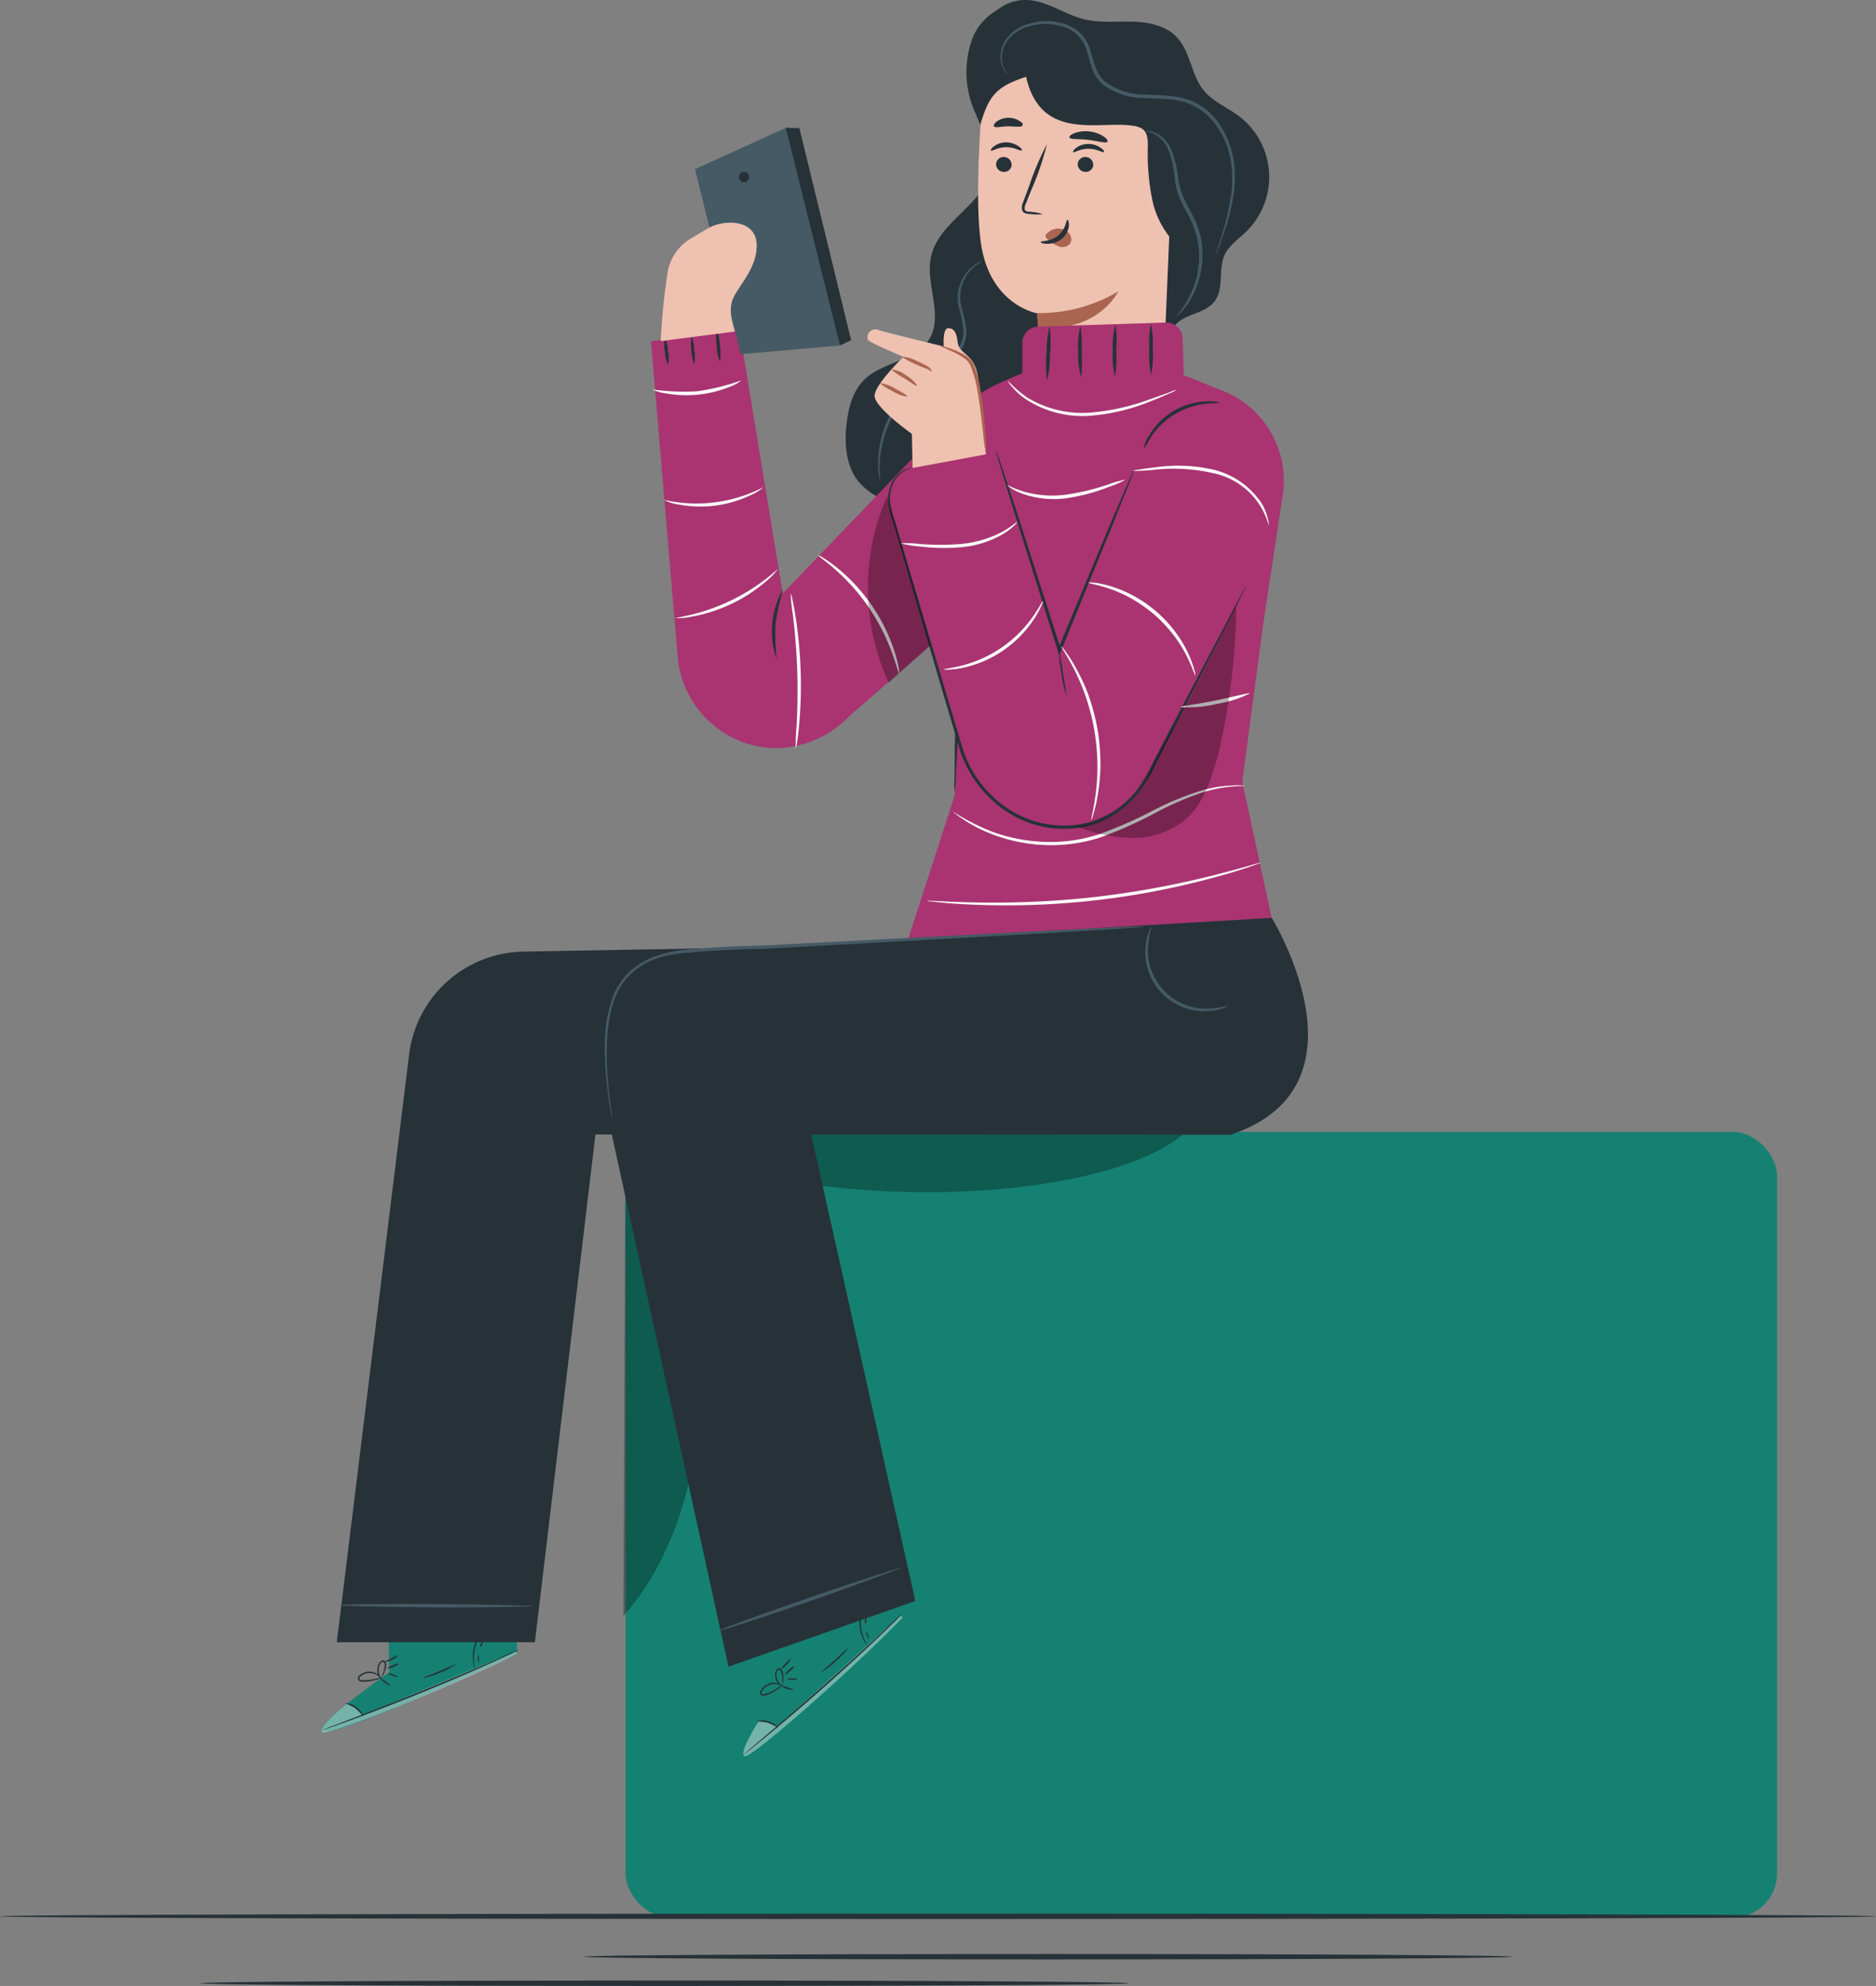 <svg id="グループ_6886" data-name="グループ 6886" xmlns="http://www.w3.org/2000/svg" width="315.961" height="334.533" viewBox="0 0 315.961 334.533">
  <rect x="0" y="0" width="315.961" height="334.533" fill="#808080" stroke="none"/>
  <g id="グループ_6885" data-name="グループ 6885" transform="translate(0 190.676)">
    <rect id="長方形_1952" data-name="長方形 1952" width="193.944" height="132.336" rx="7.445" transform="translate(105.352)" fill="#158172"/>
    <g id="グループ_6884" data-name="グループ 6884" transform="translate(0 131.671)">
      <g id="freepik--Floor--inject-9">
        <path id="パス_11137" data-name="パス 11137" d="M422.194,626.234c-87.268,0-157.989.194-157.989.457s70.753.457,157.989.457,157.973-.194,157.973-.457C580.166,626.445,509.461,626.234,422.194,626.234Z" transform="translate(-264.205 -626.234)" fill="#263238"/>
      </g>
      <g id="freepik--Floor--inject-9-2" data-name="freepik--Floor--inject-9" transform="translate(98.314 6.803)">
        <path id="パス_11138" data-name="パス 11138" d="M465.328,634.741c-43.189,0-78.19.193-78.19.457s35.017.457,78.19.457,78.182-.193,78.182-.457C543.51,634.951,508.517,634.741,465.328,634.741Z" transform="translate(-387.138 -634.741)" fill="#263238"/>
      </g>
      <g id="freepik--Floor--inject-9-3" data-name="freepik--Floor--inject-9" transform="translate(33.776 11.272)">
        <path id="パス_11139" data-name="パス 11139" d="M384.628,640.328c-43.189,0-78.189.193-78.189.457s35.016.457,78.189.457,78.182-.194,78.182-.457C462.81,640.538,427.817,640.328,384.628,640.328Z" transform="translate(-306.439 -640.328)" fill="#263238"/>
      </g>
    </g>
  </g>
  <g id="グループ_6883" data-name="グループ 6883" transform="translate(54.17)">
    <g id="グループ_6876" data-name="グループ 6876" transform="translate(50.819 190.632)" opacity="0.3">
      <path id="パス_11035" data-name="パス 11035" d="M395.483,543.152c5.921-6.759,9.538-15.3,11.368-24.1,2.2-10.353,1.94-21.093,1.212-31.612a19.958,19.958,0,0,1,.971-8.06c3.727-10.508,13.739-9.362,22.162-8.457,23.79,2.53,49.673-.956,59.094-9.383h-88.71a5.755,5.755,0,0,0-5.756,5.744Z" transform="translate(-395.483 -461.536)"/>
    </g>
    <g id="freepik--Character--inject-167">
      <path id="パス_11036" data-name="パス 11036" d="M466.591,259.779c-2.206,5.238-8.756,8.016-9.924,13.562-.97,4.587,2.15,9.8-.286,13.816-2.206,3.7-7.719,3.771-10.883,6.781-1.985,1.919-2.735,4.763-3.044,7.5-.364,3.308-.143,6.815,1.808,9.471a10.81,10.81,0,0,0,7.928,4.025,22.7,22.7,0,0,0,8.987-1.467c8.049-2.713,15.536-7.542,20.575-14.389s7.41-15.834,5.513-24.115-8.468-15.547-16.749-17.477" transform="translate(-354.042 -230.041)" fill="#263238"/>
      <path id="パス_11037" data-name="パス 11037" d="M449.454,315.184a1.778,1.778,0,0,1-.11-.441,7.96,7.96,0,0,1-.166-1.29,16.021,16.021,0,0,1,.33-4.763,18.588,18.588,0,0,1,2.757-6.539,17.609,17.609,0,0,1,2.768-3.186,23.329,23.329,0,0,1,3.649-2.646,14.275,14.275,0,0,0,3.4-2.746,5.4,5.4,0,0,0,1.412-3.661,17.621,17.621,0,0,0-.695-3.628,7.406,7.406,0,0,1-.132-3.308,6.877,6.877,0,0,1,2.536-4.035,6.018,6.018,0,0,1,1.1-.673,1.828,1.828,0,0,1,.441-.143,15.589,15.589,0,0,0-1.423.992,6.874,6.874,0,0,0-2.271,3.937,7.162,7.162,0,0,0,.2,3.164,17.907,17.907,0,0,1,.761,3.738,5.933,5.933,0,0,1-1.511,3.981,14.65,14.65,0,0,1-3.517,2.866,19.143,19.143,0,0,0-6.285,5.645,18.567,18.567,0,0,0-2.8,6.329,17.859,17.859,0,0,0-.507,4.664C449.42,314.566,449.508,315.173,449.454,315.184Z" transform="translate(-355.407 -234.174)" fill="#455a64"/>
      <path id="パス_11038" data-name="パス 11038" d="M474.015,236.687a7.431,7.431,0,0,1,4.289-13.518c3.473,0,6.461,2.393,9.824,3.23,2.646.662,5.414.353,8.137.419s5.634.629,7.509,2.6c2.338,2.459,2.415,6.4,4.576,9.019,1.532,1.875,3.914,2.8,5.855,4.256a12.867,12.867,0,0,1,1.279,19.483c-1.29,1.268-2.9,2.326-3.66,3.969-1.1,2.5,0,5.822-1.808,7.95s-5.513,1.941-6.792,4.333c-.529.96-.661,2.3-1.676,2.735a2.823,2.823,0,0,1-2.414-.563l-10.111-5.987" transform="translate(-359.757 -223.169)" fill="#263238"/>
      <path id="パス_11039" data-name="パス 11039" d="M472.956,299.231,462.57,300.62a25.232,25.232,0,0,0-10.332,6.494l-28.745,29.948L416.2,292.67l-14.9,1.907,4.476,52.926a16.838,16.838,0,0,0,16.044,15.6h1.191a17.643,17.643,0,0,0,11.754-5.436l18.843-16.429" transform="translate(-345.831 -237.087)" fill="#a93471"/>
      <path id="パス_11040" data-name="パス 11040" d="M404.731,298.865a5.5,5.5,0,0,1-.529-2.2,5.652,5.652,0,0,1,0-2.294,5.271,5.271,0,0,1,.529,2.2A5.461,5.461,0,0,1,404.731,298.865Z" transform="translate(-346.387 -237.427)" fill="#263238"/>
      <path id="パス_11041" data-name="パス 11041" d="M410.238,298.732a12.122,12.122,0,0,1-.441-4.807,6.2,6.2,0,0,1,.463,2.382A5.781,5.781,0,0,1,410.238,298.732Z" transform="translate(-347.517 -237.339)" fill="#263238"/>
      <path id="パス_11042" data-name="パス 11042" d="M415.641,298.029a7.39,7.39,0,0,1-.507-2.658,7.7,7.7,0,0,1,0-2.7,7.232,7.232,0,0,1,.507,2.658A7.7,7.7,0,0,1,415.641,298.029Z" transform="translate(-348.576 -237.087)" fill="#263238"/>
      <path id="パス_11043" data-name="パス 11043" d="M426.095,249.957c.287.518,8.888,36.773,8.888,36.773l-16.7,1.466-7.718-31.159Z" transform="translate(-347.684 -228.534)" fill="#455a64"/>
      <path id="パス_11044" data-name="パス 11044" d="M438.814,286.755l1.885-.893-8.722-35.725-2.282-.055Z" transform="translate(-351.516 -228.558)" fill="#263238"/>
      <path id="パス_11045" data-name="パス 11045" d="M421.53,260.1a.882.882,0,0,1-.717,1,.861.861,0,0,1-.991-.706l0-.011a.872.872,0,0,1,.715-1h0a.86.86,0,0,1,.991.705Z" transform="translate(-349.536 -230.419)" fill="#263238"/>
      <path id="パス_11046" data-name="パス 11046" d="M415.863,288.4s-1.187-2.874-.485-5.138,4.226-5.3,4.136-9.459-5.031-4.356-7.9-2.949c-.141.07-.279.144-.413.225l-2.8,1.675a8.185,8.185,0,0,0-3.86,5.513,108.057,108.057,0,0,0-1.191,11.754" transform="translate(-346.24 -232.56)" fill="#efc1b1"/>
      <path id="パス_11047" data-name="パス 11047" d="M478.18,300.234c-13.3,1.488-17.642,11.423-23.817,20.31L445.4,337.084l17.091,5.667L461.266,372.6l-7.85,24.258,61.262-3.616-4.962-22.989,3.484-26.243,3.308-21.886a16.286,16.286,0,0,0-9.868-17.642c-8.248-3.22-8.468-3.826-15.029-4.113-2.084-.088-11.743-.5-13.43-.077" transform="translate(-354.661 -238.576)" fill="#a93471"/>
      <path id="パス_11048" data-name="パス 11048" d="M465.248,378.376a13.55,13.55,0,0,0,.166-1.8c0-1.268.143-2.922.242-4.929.176-4.157.375-9.924.573-16.242s.33-12.129.408-16.252c0-2.007,0-3.661.055-4.929a10.507,10.507,0,0,0-.055-1.808,9.956,9.956,0,0,0-.166,1.8c-.066,1.257-.143,2.922-.242,4.918-.177,4.157-.386,9.924-.573,16.253s-.342,12.128-.408,16.252c0,2.007,0,3.672-.055,4.929A9.239,9.239,0,0,0,465.248,378.376Z" transform="translate(-358.62 -245.047)" fill="#263238"/>
      <g id="グループ_6878" data-name="グループ 6878" transform="translate(0 159.196)">
        <path id="パス_11049" data-name="パス 11049" d="M343.34,570.811l-.221-10.916,20.949-7.431.872,15.194-1.18.562c-5.325,2.481-26.914,12.261-30.95,12.592C328.311,581.263,343.34,570.811,343.34,570.811Z" transform="translate(-331.945 -448.31)" fill="#158172"/>
        <g id="グループ_6877" data-name="グループ 6877" transform="translate(0 118.929)" opacity="0.4">
          <path id="パス_11050" data-name="パス 11050" d="M336.111,579.9s-5.127,4.035-4.014,4.7,23.354-8.391,32.814-13.232l-.21-.429-25.856,10.784S337.258,579.483,336.111,579.9Z" transform="translate(-331.939 -570.938)" fill="#fff"/>
        </g>
        <path id="パス_11051" data-name="パス 11051" d="M365.059,570.758l-.32.166-.937.453-3.473,1.6c-2.955,1.323-7.046,3.1-11.611,4.961s-8.733,3.451-11.765,4.565l-3.605,1.3-.982.33a1.23,1.23,0,0,1-.353.1l.342-.143.959-.385,3.572-1.368c3.021-1.158,7.178-2.778,11.732-4.642s8.667-3.606,11.632-4.885l3.463-1.566.959-.408Z" transform="translate(-331.954 -451.973)" fill="#263238"/>
        <path id="パス_11052" data-name="パス 11052" d="M339.962,584.208a8.749,8.749,0,0,0-1.345-1.422,8.4,8.4,0,0,0-1.764-.861,2.825,2.825,0,0,1,1.907.661A2.8,2.8,0,0,1,339.962,584.208Z" transform="translate(-332.923 -454.21)" fill="#263238"/>
        <path id="パス_11053" data-name="パス 11053" d="M346.022,577.956a4.324,4.324,0,0,1-.926-.507c-.474-.342-.8-.64-.772-.7s.453.154.926.5S346.056,577.857,346.022,577.956Z" transform="translate(-334.419 -453.172)" fill="#263238"/>
        <path id="パス_11054" data-name="パス 11054" d="M347.576,576.215c0,.066-.419,0-.872-.188s-.816-.341-.793-.408.419,0,.882.177S347.6,576.148,347.576,576.215Z" transform="translate(-334.737 -452.942)" fill="#263238"/>
        <path id="パス_11055" data-name="パス 11055" d="M347.78,573.557a2.63,2.63,0,0,1-.96.541,2.359,2.359,0,0,1-1.1.309,2.632,2.632,0,0,1,.959-.541A2.564,2.564,0,0,1,347.78,573.557Z" transform="translate(-334.699 -452.534)" fill="#263238"/>
        <path id="パス_11056" data-name="パス 11056" d="M347.515,571.765a2.205,2.205,0,0,1-1,.794,2.139,2.139,0,0,1-1.235.319,6.985,6.985,0,0,1,1.1-.551A6.639,6.639,0,0,1,347.515,571.765Z" transform="translate(-334.61 -452.175)" fill="#263238"/>
        <path id="パス_11057" data-name="パス 11057" d="M343.714,576.193a4.036,4.036,0,0,1-1.257.5,7.773,7.773,0,0,1-1.444.254,4.07,4.07,0,0,1-.893,0,.775.775,0,0,1-.474-.265.564.564,0,0,1,0-.585,2.493,2.493,0,0,1,3.109-.485,2.446,2.446,0,0,1,.75.673c.143.2.187.32.176.331a3.833,3.833,0,0,0-1.014-.838,2.465,2.465,0,0,0-1.345-.265,2.206,2.206,0,0,0-1.455.717c-.133.221,0,.43.309.463a4.078,4.078,0,0,0,.827,0,9.191,9.191,0,0,0,1.423-.2C343.217,576.348,343.7,576.149,343.714,576.193Z" transform="translate(-333.466 -452.877)" fill="#263238"/>
        <path id="パス_11058" data-name="パス 11058" d="M344.238,575.9a1.289,1.289,0,0,1-.5-.8,2.114,2.114,0,0,1,0-1.1,1.357,1.357,0,0,1,.783-1.1.53.53,0,0,1,.617.419,1.651,1.651,0,0,1,0,.651,4.622,4.622,0,0,1-.287.992,2.114,2.114,0,0,1-.507.8s.154-.33.342-.871a4.279,4.279,0,0,0,.21-.96c.066-.33,0-.86-.342-.782s-.518.54-.606.86a2.2,2.2,0,0,0,0,.959A4.165,4.165,0,0,0,344.238,575.9Z" transform="translate(-334.288 -452.399)" fill="#263238"/>
        <path id="パス_11059" data-name="パス 11059" d="M368.8,564.292a8.338,8.338,0,0,0-1.412.64A6.71,6.71,0,0,0,364.8,567.5a6.791,6.791,0,0,0-.838,3.572,8.266,8.266,0,0,0,.2,1.544,1.574,1.574,0,0,1-.166-.4,5.816,5.816,0,0,1-.21-1.1,6.409,6.409,0,0,1,.793-3.705,6.617,6.617,0,0,1,2.746-2.613,6.082,6.082,0,0,1,1.1-.409A1.326,1.326,0,0,1,368.8,564.292Z" transform="translate(-338.312 -450.679)" fill="#263238"/>
        <path id="パス_11060" data-name="パス 11060" d="M363.421,555.193a35.527,35.527,0,0,1,1.8,3.925,37.187,37.187,0,0,1,1.566,4.035,36.215,36.215,0,0,1-1.8-3.936A37.576,37.576,0,0,1,363.421,555.193Z" transform="translate(-338.244 -448.856)" fill="#263238"/>
        <path id="パス_11061" data-name="パス 11061" d="M358.8,573.722a12.041,12.041,0,0,1-2.746,1.422,11.744,11.744,0,0,1-2.944.926c0-.066,1.279-.507,2.845-1.168S358.765,573.655,358.8,573.722Z" transform="translate(-336.178 -452.566)" fill="#263238"/>
        <path id="パス_11062" data-name="パス 11062" d="M365.008,571.778c.066,0,0,.309,0,.65v.661a1,1,0,0,1-.21-.673C364.81,572.009,364.888,571.745,365.008,571.778Z" transform="translate(-338.52 -452.177)" fill="#263238"/>
        <path id="パス_11063" data-name="パス 11063" d="M365.761,568.8c.066,0,0,.286-.089.573s-.275.5-.341.463,0-.276.1-.562S365.694,568.778,365.761,568.8Z" transform="translate(-338.621 -451.581)" fill="#263238"/>
        <path id="パス_11064" data-name="パス 11064" d="M367.8,566.724c0,.077-.254.176-.5.4s-.386.452-.452.43,0-.364.286-.629S367.785,566.657,367.8,566.724Z" transform="translate(-338.925 -451.158)" fill="#263238"/>
        <path id="パス_11065" data-name="パス 11065" d="M369.54,565.5a.405.405,0,0,1-.154.33c-.154.133-.286.188-.33.133s0-.2.154-.32S369.5,565.446,369.54,565.5Z" transform="translate(-339.369 -450.917)" fill="#263238"/>
        <path id="パス_11066" data-name="パス 11066" d="M427.97,422.229l-61.438,1.1a19.737,19.737,0,0,0-19.219,17.322l-12.184,99.015h33.365l10.2-85.53h48.45Z" transform="translate(-332.578 -422.229)" fill="#263238"/>
        <path id="パス_11067" data-name="パス 11067" d="M335.653,561.208c0,.154,7.31.331,16.319.386s16.176-.166,16.33-.188c1.036-.1-7.3-.33-16.319-.385S335.653,561.054,335.653,561.208Z" transform="translate(-332.683 -450.02)" fill="#455a64"/>
      </g>
      <g id="グループ_6880" data-name="グループ 6880" transform="translate(46.695 159.841)">
        <path id="パス_11068" data-name="パス 11068" d="M428.256,570.464l-3.83-10.225,17.3-13.962,5.864,14.044-.927.921c-4.2,4.108-21.321,20.5-25.018,22.149C417.548,585.311,428.256,570.464,428.256,570.464Z" transform="translate(-396.412 -447.715)" fill="#158172"/>
        <g id="グループ_6879" data-name="グループ 6879" transform="translate(24.316 112.287)" opacity="0.4">
          <path id="パス_11069" data-name="パス 11069" d="M423.238,581.383s-3.5,5.509-2.228,5.763,19.246-15.664,26.564-23.37l-.34-.337L426.42,582.192S424.18,580.607,423.238,581.383Z" transform="translate(-420.732 -563.439)" fill="#fff"/>
        </g>
        <path id="パス_11070" data-name="パス 11070" d="M447.527,563.129l-.246.261-.734.737-2.746,2.661c-2.348,2.229-5.618,5.261-9.306,8.534s-7.093,6.153-9.584,8.21l-2.969,2.424-.816.637a1.246,1.246,0,0,1-.3.21l.275-.249.777-.682,2.917-2.475c2.466-2.095,5.849-5,9.527-8.272s6.979-6.277,9.353-8.468l2.746-2.626.769-.7Z" transform="translate(-396.435 -451.09)" fill="#263238"/>
        <path id="パス_11071" data-name="パス 11071" d="M427.2,586.842a8.736,8.736,0,0,0-1.741-.9,8.462,8.462,0,0,0-1.95-.226,2.822,2.822,0,0,1,2.019-.009A2.793,2.793,0,0,1,427.2,586.842Z" transform="translate(-396.972 -455.576)" fill="#263238"/>
        <path id="パス_11072" data-name="パス 11072" d="M430.839,578.976a4.283,4.283,0,0,1-1.042-.171,2.388,2.388,0,0,1-.958-.4,2.2,2.2,0,0,1,1.038.161C430.438,578.732,430.837,578.871,430.839,578.976Z" transform="translate(-398.04 -454.145)" fill="#263238"/>
        <path id="パス_11073" data-name="パス 11073" d="M431.727,576.8c.022.062-.4.139-.884.112s-.883-.051-.885-.122.4-.138.891-.125S431.726,576.727,431.727,576.8Z" transform="translate(-398.264 -453.8)" fill="#263238"/>
        <path id="パス_11074" data-name="パス 11074" d="M431.106,574.077a2.624,2.624,0,0,1-.725.828,2.357,2.357,0,0,1-.938.657,2.633,2.633,0,0,1,.726-.828A2.534,2.534,0,0,1,431.106,574.077Z" transform="translate(-398.16 -453.283)" fill="#263238"/>
        <path id="パス_11075" data-name="パス 11075" d="M430.284,572.459a2.2,2.2,0,0,1-.683,1.082,2.133,2.133,0,0,1-1.059.712,7,7,0,0,1,.857-.886A6.639,6.639,0,0,1,430.284,572.459Z" transform="translate(-397.98 -452.959)" fill="#263238"/>
        <path id="パス_11076" data-name="パス 11076" d="M428.16,577.888a4.036,4.036,0,0,1-1.021.885,7.741,7.741,0,0,1-1.278.718,3.991,3.991,0,0,1-.843.3.772.772,0,0,1-.535-.092.564.564,0,0,1-.194-.552,2.491,2.491,0,0,1,2.772-1.489,2.441,2.441,0,0,1,.931.386c.2.14.282.24.276.253a3.855,3.855,0,0,0-1.235-.453,2.451,2.451,0,0,0-1.357.2,2.2,2.2,0,0,0-1.135,1.159c-.052.252.142.405.445.334a4.209,4.209,0,0,0,.781-.274,9.3,9.3,0,0,0,1.276-.659C427.743,578.2,428.135,577.851,428.16,577.888Z" transform="translate(-397.126 -453.99)" fill="#263238"/>
        <path id="パス_11077" data-name="パス 11077" d="M428.573,577.55a1.29,1.29,0,0,1-.735-.595,2.1,2.1,0,0,1-.366-1.04,1.356,1.356,0,0,1,.373-1.3.529.529,0,0,1,.721.19,1.646,1.646,0,0,1,.216.614,4.683,4.683,0,0,1,.059,1.031,2.117,2.117,0,0,1-.212.928s.036-.363.034-.935a4.259,4.259,0,0,0-.121-.975c-.047-.333-.285-.811-.582-.625s-.31.681-.286,1.013a2.2,2.2,0,0,0,.318.9A4.22,4.22,0,0,0,428.573,577.55Z" transform="translate(-397.758 -453.376)" fill="#263238"/>
        <path id="パス_11078" data-name="パス 11078" d="M448.223,558.113a8.307,8.307,0,0,0-1.119,1.072,6.7,6.7,0,0,0-1.592,3.283,6.785,6.785,0,0,0,.4,3.648,8.28,8.28,0,0,0,.7,1.391,1.563,1.563,0,0,1-.288-.32,5.868,5.868,0,0,1-.564-.971,6.4,6.4,0,0,1-.48-3.758A6.614,6.614,0,0,1,447,559.081a6.108,6.108,0,0,1,.9-.75A1.347,1.347,0,0,1,448.223,558.113Z" transform="translate(-401.312 -450.086)" fill="#263238"/>
        <path id="パス_11079" data-name="パス 11079" d="M439.7,551.734a35.473,35.473,0,0,1,3,3.107,37.109,37.109,0,0,1,2.817,3.287,36.339,36.339,0,0,1-3-3.117A37.671,37.671,0,0,1,439.7,551.734Z" transform="translate(-400.214 -448.808)" fill="#263238"/>
        <path id="パス_11080" data-name="パス 11080" d="M441.679,570.275a12.084,12.084,0,0,1-2.118,2.253,11.8,11.8,0,0,1-2.47,1.851c-.022-.062,1.038-.9,2.3-2.047S441.626,570.224,441.679,570.275Z" transform="translate(-399.692 -452.521)" fill="#263238"/>
        <path id="パス_11081" data-name="パス 11081" d="M446.726,566.836c.062-.022.1.291.216.613l.22.625a1.008,1.008,0,0,1-.421-.565C446.616,567.12,446.6,566.844,446.726,566.836Z" transform="translate(-401.604 -451.832)" fill="#263238"/>
        <path id="パス_11082" data-name="パス 11082" d="M446.488,563.757c.062-.022.1.27.107.57s-.1.559-.169.55-.091-.26-.093-.564S446.419,563.758,446.488,563.757Z" transform="translate(-401.543 -451.216)" fill="#263238"/>
        <path id="パス_11083" data-name="パス 11083" d="M447.712,561.084c.026.073-.181.25-.336.539s-.214.554-.284.556-.121-.344.062-.689S447.68,561.025,447.712,561.084Z" transform="translate(-401.682 -450.678)" fill="#263238"/>
        <path id="パス_11084" data-name="パス 11084" d="M448.924,559.388a.408.408,0,0,1-.036.363c-.1.177-.209.272-.269.235s-.066-.187.04-.354S448.864,559.351,448.924,559.388Z" transform="translate(-401.992 -450.34)" fill="#263238"/>
        <path id="パス_11085" data-name="パス 11085" d="M403.169,423.777A19.737,19.737,0,0,0,390.788,446.5l21.363,97.448,31.475-11.072L424.865,448.8C421.939,430.984,413.9,420,403.169,423.777Z" transform="translate(-390.327 -423.035)" fill="#263238"/>
        <path id="パス_11086" data-name="パス 11086" d="M415.516,563.993c.051.146,7.006-2.114,15.522-5.051s15.2-5.524,15.342-5.6c.944-.437-7,2.111-15.522,5.051S415.465,563.847,415.516,563.993Z" transform="translate(-395.372 -449.121)" fill="#455a64"/>
      </g>
      <path id="パス_11087" data-name="パス 11087" d="M497.747,453.037c24.522-8.115,6.947-36.53,6.947-36.53l-93.536,5.458a15.5,15.5,0,0,0-15.613,15.392v.111l.341,2.491c0,8.568,6.616,13.022,15.172,13.022l86.689.055" transform="translate(-344.677 -261.887)" fill="#263238"/>
      <path id="パス_11088" data-name="パス 11088" d="M392.795,450.66c.016-1.4-1.552-8.792-.572-15.982a18.592,18.592,0,0,1,1.1-4.411,10.855,10.855,0,0,1,2.635-3.947,12.572,12.572,0,0,1,4.323-2.6,21.039,21.039,0,0,1,5.369-.981c1.842-.188,3.738-.309,5.657-.419s3.892-.187,5.877-.21,4.024-.2,6.064-.287l41.9-2.337,12.691-.773,3.452-.242.9-.077a.791.791,0,0,0,.254-.066h-1.2l-3.463.132-12.7.607-41.9,2.2c-2.051.088-4.068.254-6.053.287s-3.97.11-5.9.22-3.837.243-5.69.43a21.439,21.439,0,0,0-5.391,1.1,12.944,12.944,0,0,0-4.5,2.723,11.456,11.456,0,0,0-2.723,4.135,24.672,24.672,0,0,0-1.1,4.477c-.895,5.972.786,15.348.9,15.765Z" transform="translate(-343.88 -262.251)" fill="#455a64"/>
      <path id="パス_11089" data-name="パス 11089" d="M500.148,238.772a3.584,3.584,0,0,1,3.209,3.638h0l-2.029,48.515c-.078,5.723-10.475,12.493-16.606,12.372h0c-6.185-.133-4.884-6.727-4.411-12.129a81.365,81.365,0,0,0-.154-12.471s-7.817-1.3-9.438-11.5c-.805-5.083-.552-13.408-.122-20.211A10.772,10.772,0,0,1,482.017,236.9c.156.01.311.022.467.039Z" transform="translate(-359.626 -225.915)" fill="#efc1b1"/>
      <path id="パス_11090" data-name="パス 11090" d="M473.98,257.434a1.3,1.3,0,0,0,1.268,1.312,1.246,1.246,0,0,0,1.343-1.141l0-.038a1.324,1.324,0,0,0-1.257-1.324,1.258,1.258,0,0,0-1.354,1.152Z" transform="translate(-360.384 -229.792)" fill="#263238"/>
      <path id="パス_11091" data-name="パス 11091" d="M472.886,254.534c.166.177,1.1-.562,2.57-.562s2.437.717,2.591.541-.089-.386-.541-.717a3.667,3.667,0,0,0-2.073-.64,3.47,3.47,0,0,0-2.04.661C472.952,254.148,472.809,254.457,472.886,254.534Z" transform="translate(-360.161 -229.174)" fill="#263238"/>
      <path id="パス_11092" data-name="パス 11092" d="M491.173,257.434a1.3,1.3,0,0,0,1.268,1.312,1.245,1.245,0,0,0,1.343-1.141l0-.038a1.324,1.324,0,0,0-1.257-1.324,1.258,1.258,0,0,0-1.354,1.152Z" transform="translate(-363.827 -229.792)" fill="#263238"/>
      <path id="パス_11093" data-name="パス 11093" d="M490.2,254.865c.166.166,1.1-.562,2.569-.562s2.437.706,2.591.541-.088-.386-.54-.717a3.667,3.667,0,0,0-2.073-.64,3.461,3.461,0,0,0-2.04.661C490.269,254.479,490.125,254.788,490.2,254.865Z" transform="translate(-363.629 -229.24)" fill="#263238"/>
      <path id="パス_11094" data-name="パス 11094" d="M482.939,265.321a9.467,9.467,0,0,0-2.293-.408c-.364,0-.695-.11-.761-.353a1.8,1.8,0,0,1,.243-1.1c.33-.871.694-1.787,1.1-2.734a47.91,47.91,0,0,0,2.393-7.167,47.307,47.307,0,0,0-2.966,6.958c-.353.959-.694,1.874-1.014,2.756a2.082,2.082,0,0,0-.187,1.412.893.893,0,0,0,.6.518,2.191,2.191,0,0,0,.606.088A8.656,8.656,0,0,0,482.939,265.321Z" transform="translate(-361.471 -229.254)" fill="#263238"/>
      <path id="パス_11095" data-name="パス 11095" d="M482.6,288.2a25.983,25.983,0,0,0,13.672-3.649s-3.308,7.012-13.528,6.064Z" transform="translate(-362.11 -235.461)" fill="#aa6550"/>
      <path id="パス_11096" data-name="パス 11096" d="M484.532,272.274a2.5,2.5,0,0,1,2.271-.937,2.3,2.3,0,0,1,1.6.86,1.455,1.455,0,0,1,.11,1.675,1.685,1.685,0,0,1-1.841.463,5.3,5.3,0,0,1-1.809-1.1,1.812,1.812,0,0,1-.4-.419.465.465,0,0,1,0-.529" transform="translate(-362.467 -232.811)" fill="#aa6550"/>
      <path id="パス_11097" data-name="パス 11097" d="M487.871,269.493c-.221,0-.232,1.511-1.533,2.6s-2.944.915-2.955,1.1.364.3,1.1.32a3.835,3.835,0,0,0,2.458-.86,3.306,3.306,0,0,0,1.191-2.206C488.146,269.857,487.992,269.438,487.871,269.493Z" transform="translate(-362.267 -232.445)" fill="#263238"/>
      <path id="パス_11098" data-name="パス 11098" d="M489.42,251.858c.132.386,1.543.2,3.2.408s2.989.64,3.209.3c.1-.165-.132-.518-.673-.893a5.5,5.5,0,0,0-2.382-.827,5.382,5.382,0,0,0-2.5.286C489.662,251.362,489.353,251.681,489.42,251.858Z" transform="translate(-363.474 -228.703)" fill="#263238"/>
      <path id="パス_11099" data-name="パス 11099" d="M473.53,249.418c.254.32,1.224,0,2.393,0s2.2.21,2.382-.122,0-.485-.5-.782a3.237,3.237,0,0,0-1.93-.529,3.307,3.307,0,0,0-1.907.639C473.563,248.933,473.42,249.264,473.53,249.418Z" transform="translate(-360.287 -228.138)" fill="#263238"/>
      <path id="パス_11100" data-name="パス 11100" d="M470.062,244.33c1.466-4.918,2.646-6.417,7.718-8.093,2.5,11.026,12.382,7.344,17.95,8.248a3.71,3.71,0,0,1,1.643.529c.86.629.926,1.875.915,2.944a38.581,38.581,0,0,0,.75,9.019,14.8,14.8,0,0,0,4.355,7.785c3.373-7.1,3.7-15.349,2.2-23.056-.606-3.154-1.654-6.451-4.157-8.446a14.192,14.192,0,0,0-6.373-2.426c-5.579-1.025-14.257-8.357-19.7-6.77a9.362,9.362,0,0,0-6.88,6.472,16.542,16.542,0,0,0,.739,11.765Z" transform="translate(-359.134 -223.303)" fill="#263238"/>
      <path id="パス_11101" data-name="パス 11101" d="M519.461,431.619a2.32,2.32,0,0,1-.849.419,8.621,8.621,0,0,1-2.536.518,9.923,9.923,0,0,1-10.618-10.894,9.072,9.072,0,0,1,.573-2.525,2.854,2.854,0,0,1,.441-.838,20.227,20.227,0,0,0-.617,3.4,9.835,9.835,0,0,0,9.191,10.441q.5.031,1.008.012A17.286,17.286,0,0,0,519.461,431.619Z" transform="translate(-366.678 -262.246)" fill="#455a64"/>
      <path id="パス_11102" data-name="パス 11102" d="M479.495,300.737v-6.185a2.757,2.757,0,0,1,2.669-2.757l21.512-.684a2.745,2.745,0,0,1,2.833,2.655v.014l.309,10.045-12.57,11.533-12.217,1.268-2.084-6.77Z" transform="translate(-361.489 -236.775)" fill="#a93471"/>
      <path id="パス_11103" data-name="パス 11103" d="M501.766,304a25.261,25.261,0,0,0-7.178,9.858l-14.676,35.35L469.47,315.316,456.007,318a5.645,5.645,0,0,0-4.44,6.635c.034.175.078.349.129.521l13.133,44.48c3.8,7.619,14.334,10.519,22.339,7.53l1.1-.429a17.642,17.642,0,0,0,8.9-9.406l11.412-22.25,7.619-17.4c.154-.364.3-.728.441-1.1,3.605-10.045-3.308-20.84-13.915-22.427l-.893-.144" transform="translate(-355.874 -239.357)" fill="#a93471"/>
      <path id="パス_11104" data-name="パス 11104" d="M488.552,367.9a16.063,16.063,0,0,1-.881-3.859,16.492,16.492,0,0,1-.386-3.937" transform="translate(-363.048 -250.591)" fill="#263238"/>
      <path id="パス_11105" data-name="パス 11105" d="M455.368,321.678a6.428,6.428,0,0,0-1.2.464,4.627,4.627,0,0,0-2.282,2.734,6.329,6.329,0,0,0-.309,2.6,15.758,15.758,0,0,0,.772,3.065c.661,2.206,1.412,4.709,2.2,7.465,1.654,5.513,3.617,12.129,5.8,19.451l3.429,11.489a19.133,19.133,0,0,0,7.4,10,17.059,17.059,0,0,0,12.041,2.856,15.525,15.525,0,0,0,9.924-5.832,30.578,30.578,0,0,0,2.778-4.774c.827-1.61,1.643-3.165,2.426-4.675,1.577-3.01,3.043-5.811,4.411-8.38l6.362-12.1,1.764-3.308.463-.849c.11-.187.177-.286.188-.275l-.133.3c-.11.232-.242.518-.419.871-.4.805-.959,1.919-1.665,3.308-1.477,2.922-3.594,7.079-6.208,12.2L498.8,366.7l-2.414,4.708a29.833,29.833,0,0,1-2.8,4.862,16.064,16.064,0,0,1-10.243,6.076A17.556,17.556,0,0,1,470.9,379.4a19.687,19.687,0,0,1-7.619-10.309q-1.765-5.987-3.4-11.5L454.2,338.107c-.8-2.767-1.521-5.281-2.2-7.5a15.035,15.035,0,0,1-.739-3.131,6.462,6.462,0,0,1,.375-2.691,4.64,4.64,0,0,1,2.447-2.767A4.065,4.065,0,0,1,455.368,321.678Z" transform="translate(-355.83 -242.896)" fill="#263238"/>
      <path id="パス_11106" data-name="パス 11106" d="M473.98,318.149a2.586,2.586,0,0,1,.265.64c.177.485.386,1.1.651,1.874.573,1.709,1.345,4.058,2.3,6.936l7.366,22.934c.122.364.242.739.341,1.1h-.529l8.986-21.535c1.158-2.679,2.1-4.874,2.779-6.461.309-.717.573-1.29.772-1.742a3.214,3.214,0,0,1,.309-.6,3.973,3.973,0,0,1-.2.64l-.684,1.786-2.6,6.527c-2.282,5.569-5.381,13.154-8.821,21.6l-.3.727-.242-.749c-.11-.341-.232-.717-.342-1.1-2.812-8.942-5.348-17.035-7.222-22.989-.882-2.9-1.6-5.26-2.118-6.979-.231-.783-.408-1.412-.551-1.908A2.92,2.92,0,0,1,473.98,318.149Z" transform="translate(-360.384 -242.19)" fill="#263238"/>
      <path id="パス_11107" data-name="パス 11107" d="M517.916,307.959c0,.1-.916,0-2.349.154a12.68,12.68,0,0,0-9.273,5.59,22.511,22.511,0,0,1-1.224,2.007,5.284,5.284,0,0,1,.882-2.206,11.656,11.656,0,0,1,9.583-5.789A5.619,5.619,0,0,1,517.916,307.959Z" transform="translate(-366.61 -240.093)" fill="#263238"/>
      <path id="パス_11108" data-name="パス 11108" d="M484.674,301.017a18.476,18.476,0,0,1-.089-4.565,18.932,18.932,0,0,1,.5-4.554,18.331,18.331,0,0,1,.077,4.576A18.628,18.628,0,0,1,484.674,301.017Z" transform="translate(-362.488 -236.933)" fill="#263238"/>
      <path id="パス_11109" data-name="パス 11109" d="M491.77,300.449a12.836,12.836,0,0,1-.5-4.311,13.228,13.228,0,0,1,.375-4.323,21.538,21.538,0,0,1,.2,4.311A23.8,23.8,0,0,1,491.77,300.449Z" transform="translate(-363.839 -236.916)" fill="#263238"/>
      <path id="パス_11110" data-name="パス 11110" d="M498.939,300.305a13.811,13.811,0,0,1-.386-4.411,13.636,13.636,0,0,1,.452-4.411,20.911,20.911,0,0,1,.122,4.411A21.7,21.7,0,0,1,498.939,300.305Z" transform="translate(-365.298 -236.85)" fill="#263238"/>
      <path id="パス_11111" data-name="パス 11111" d="M506.544,299.994a16.575,16.575,0,0,1-.3-4.323,16.871,16.871,0,0,1,.265-4.311,16.459,16.459,0,0,1,.309,4.311A17,17,0,0,1,506.544,299.994Z" transform="translate(-366.838 -236.825)" fill="#263238"/>
      <path id="パス_11112" data-name="パス 11112" d="M427.564,359.069a14.246,14.246,0,0,1,1.1-11.842,41.632,41.632,0,0,0-1.29,5.855A41.934,41.934,0,0,0,427.564,359.069Z" transform="translate(-350.928 -248.013)" fill="#263238"/>
      <path id="パス_11113" data-name="パス 11113" d="M466.859,313.543s-.761-8.446-1.323-12.8-3.231-3.848-3.473-6.208-1.324-2.206-1.324-2.206c-1.29-.463-.992,3.044-.992,3.044s-10.4-2.514-11.18-2.834a1.312,1.312,0,0,0-1.576,1.743c.165.408,5.964,2.833,5.964,2.833s-4.763,4.587-4.862,6.527,6.274,6.45,6.274,6.45l.133,5.745Z" transform="translate(-354.961 -237.01)" fill="#efc1b1"/>
      <path id="パス_11114" data-name="パス 11114" d="M459.121,300.818c-.078,0-.21-.232-.629-.419s-1.1-.419-1.786-.728c-1.4-.617-2.482-1.235-2.415-1.389a7,7,0,0,1,2.646.86,10.494,10.494,0,0,1,1.775.915C459.176,300.388,459.209,300.818,459.121,300.818Z" transform="translate(-356.441 -238.211)" fill="#aa6550"/>
      <path id="パス_11115" data-name="パス 11115" d="M456.21,303.732c-.11.122-1-.585-2.2-1.312A10.7,10.7,0,0,1,451.921,301a4.4,4.4,0,0,1,2.414.937C455.57,302.707,456.332,303.622,456.21,303.732Z" transform="translate(-355.967 -238.755)" fill="#aa6550"/>
      <path id="パス_11116" data-name="パス 11116" d="M454.161,306.15a5.958,5.958,0,0,1-2.4-.871c-1.257-.629-2.2-1.257-2.139-1.4a6.1,6.1,0,0,1,2.4.882C453.278,305.39,454.237,306.007,454.161,306.15Z" transform="translate(-355.505 -239.332)" fill="#aa6550"/>
      <path id="パス_11117" data-name="パス 11117" d="M469.927,314.039a18.553,18.553,0,0,1-.463-3.109c-.232-1.919-.5-4.587-1-7.487a18.532,18.532,0,0,0-1.1-3.947,3.018,3.018,0,0,0-1-1.323,11.944,11.944,0,0,0-1.312-.827c-1.709-.861-2.866-1.235-2.822-1.335s.309,0,.827.177a15.957,15.957,0,0,1,2.2.794,9.465,9.465,0,0,1,1.412.8,3.548,3.548,0,0,1,1.213,1.488,17.3,17.3,0,0,1,1.1,4.069,69.826,69.826,0,0,1,.849,7.553A16.988,16.988,0,0,1,469.927,314.039Z" transform="translate(-358.029 -237.748)" fill="#aa6550"/>
      <path id="パス_11118" data-name="パス 11118" d="M511.179,266.9a2.864,2.864,0,0,1,.2-.717l.64-2.029a40.6,40.6,0,0,0,1.764-7.586,19.337,19.337,0,0,0-.078-5.337,14.542,14.542,0,0,0-2.2-5.646,10.309,10.309,0,0,0-5.094-4.156c-2.2-.783-4.675-.717-7.2-.849a11.632,11.632,0,0,1-7.068-2.294,6.5,6.5,0,0,1-1.919-3.043c-.363-1.1-.584-2.2-.981-3.2a6.043,6.043,0,0,0-4.41-3.661,9.8,9.8,0,0,0-5.227.154,6.732,6.732,0,0,0-3.539,2.382,4.922,4.922,0,0,0-.916,3.088,4.007,4.007,0,0,0,.573,1.985c.254.408.441.584.419.606a2.136,2.136,0,0,1-.518-.541,4.03,4.03,0,0,1-.705-2.029,5.127,5.127,0,0,1,.882-3.308,7.028,7.028,0,0,1,3.683-2.591,10.165,10.165,0,0,1,5.513-.231,7.629,7.629,0,0,1,2.812,1.29,6.076,6.076,0,0,1,1.974,2.635c.419,1.1.65,2.2,1,3.22a5.989,5.989,0,0,0,1.775,2.8,11.13,11.13,0,0,0,6.727,2.139c2.481.143,5.028.066,7.354.893a10.8,10.8,0,0,1,5.347,4.411,15.049,15.049,0,0,1,2.206,5.866,20.121,20.121,0,0,1,0,5.458,37.459,37.459,0,0,1-1.963,7.608c-.309.871-.562,1.544-.75,2A3.284,3.284,0,0,1,511.179,266.9Z" transform="translate(-360.568 -224.061)" fill="#455a64"/>
      <path id="パス_11119" data-name="パス 11119" d="M510.551,282.074a19.867,19.867,0,0,0,2.723-4.411,15.117,15.117,0,0,0,1.158-5.359,13.888,13.888,0,0,0-1.444-6.615c-.541-1.1-1.158-2.128-1.643-3.209a12.524,12.524,0,0,1-.959-3.308,18.36,18.36,0,0,0-1.213-5.447,5.278,5.278,0,0,0-2.547-2.58,6.274,6.274,0,0,0-1.334-.32,1.851,1.851,0,0,0,.364-.055,3.025,3.025,0,0,1,1.1.166,5.3,5.3,0,0,1,2.834,2.6,18.08,18.08,0,0,1,1.378,5.513,11.631,11.631,0,0,0,.949,3.132c.474,1.036,1.1,2.062,1.643,3.186a14.038,14.038,0,0,1,1.455,6.847,15.043,15.043,0,0,1-1.312,5.569,12.766,12.766,0,0,1-2.139,3.34,6.683,6.683,0,0,1-.728.739C510.66,282.008,510.561,282.085,510.551,282.074Z" transform="translate(-366.655 -228.696)" fill="#455a64"/>
      <path id="パス_11120" data-name="パス 11120" d="M496.246,324.188a14.608,14.608,0,0,1-2.79,1.224,31.643,31.643,0,0,1-7.122,1.907,15.85,15.85,0,0,1-7.354-.717,10.234,10.234,0,0,1-2.029-.981c-.441-.3-.661-.5-.64-.518a18.645,18.645,0,0,0,2.79,1.1,17.373,17.373,0,0,0,7.155.518,39.392,39.392,0,0,0,7.068-1.709A17,17,0,0,1,496.246,324.188Z" transform="translate(-360.851 -243.399)" fill="#fafafa"/>
      <path id="パス_11121" data-name="パス 11121" d="M525.667,331.342a12.282,12.282,0,0,0-9.339-8.82,29.755,29.755,0,0,0-9.559-.617,34.71,34.71,0,0,1-4.014.231,4.3,4.3,0,0,1,1.1-.231c.684-.122,1.687-.265,2.922-.4a26.774,26.774,0,0,1,9.746.463,13.551,13.551,0,0,1,7.906,5.58,8.671,8.671,0,0,1,1.1,2.746A3.073,3.073,0,0,1,525.667,331.342Z" transform="translate(-366.147 -242.813)" fill="#fafafa"/>
      <path id="パス_11122" data-name="パス 11122" d="M511.434,361.541c-.11,0-.474-1.345-1.5-3.363a21.941,21.941,0,0,0-2.1-3.363,24.969,24.969,0,0,0-3.308-3.54,25.948,25.948,0,0,0-3.97-2.768,23.31,23.31,0,0,0-3.616-1.61c-2.15-.717-3.561-.893-3.54-1a3.965,3.965,0,0,1,.992,0,9.78,9.78,0,0,1,1.158.187,13.114,13.114,0,0,1,1.511.375,19.82,19.82,0,0,1,3.748,1.532,21.7,21.7,0,0,1,7.443,6.462,20.3,20.3,0,0,1,2.039,3.495,13.429,13.429,0,0,1,.573,1.444,7.031,7.031,0,0,1,.354,1.1A3.525,3.525,0,0,1,511.434,361.541Z" transform="translate(-364.274 -247.74)" fill="#fafafa"/>
      <path id="パス_11123" data-name="パス 11123" d="M492.768,388.564c-.1,0,.374-1.687.728-4.411a36.4,36.4,0,0,0,.3-4.84,39.7,39.7,0,0,0-.529-5.888,38.821,38.821,0,0,0-1.477-5.733,38.257,38.257,0,0,0-1.9-4.466c-1.257-2.47-2.26-3.87-2.2-3.936a5.633,5.633,0,0,1,.772.949,23.249,23.249,0,0,1,1.753,2.8,31.345,31.345,0,0,1,2.04,4.411,37.263,37.263,0,0,1,1.555,5.821,36.626,36.626,0,0,1,.485,6.009,32.08,32.08,0,0,1-.419,4.9,24,24,0,0,1-.728,3.23A4.3,4.3,0,0,1,492.768,388.564Z" transform="translate(-363.128 -250.429)" fill="#fafafa"/>
      <path id="パス_11124" data-name="パス 11124" d="M462.951,361.3c0-.1,1.18-.177,3.021-.64a20.951,20.951,0,0,0,11.974-8.225c1.1-1.555,1.588-2.635,1.676-2.591s-.055.3-.265.794a13.125,13.125,0,0,1-1.1,2.028,19.138,19.138,0,0,1-12.206,8.391,12.668,12.668,0,0,1-2.282.276A2.763,2.763,0,0,1,462.951,361.3Z" transform="translate(-358.176 -248.537)" fill="#fafafa"/>
      <path id="パス_11125" data-name="パス 11125" d="M473.541,333.093a3.829,3.829,0,0,1-.529.629,11.817,11.817,0,0,1-1.786,1.356,16.756,16.756,0,0,1-6.991,2.271,33.26,33.26,0,0,1-7.354-.143,14.351,14.351,0,0,1-2.989-.518,18.47,18.47,0,0,1,3.033.11,41.662,41.662,0,0,0,7.244,0,18.515,18.515,0,0,0,6.859-2.051C472.647,333.843,473.474,333.016,473.541,333.093Z" transform="translate(-356.361 -245.181)" fill="#fafafa"/>
      <path id="パス_11126" data-name="パス 11126" d="M504.855,304.877a4.5,4.5,0,0,1-1.1.562c-.717.33-1.753.783-3.054,1.29a33.8,33.8,0,0,1-10.629,2.536,17.433,17.433,0,0,1-10.519-2.746,11.856,11.856,0,0,1-2.458-2.2,3.993,3.993,0,0,1-.684-1.015,19.3,19.3,0,0,0,3.374,2.922,17.89,17.89,0,0,0,10.265,2.514,37.668,37.668,0,0,0,10.519-2.338l3.1-1.1A5.707,5.707,0,0,1,504.855,304.877Z" transform="translate(-360.87 -239.216)" fill="#fafafa"/>
      <path id="パス_11127" data-name="パス 11127" d="M450.145,360.044c-.1,0-.408-1.334-1.168-3.428a35.263,35.263,0,0,0-3.948-7.719,34.865,34.865,0,0,0-5.756-6.472c-1.675-1.466-2.822-2.2-2.767-2.326a3.126,3.126,0,0,1,.86.463,20.345,20.345,0,0,1,2.2,1.555A30.237,30.237,0,0,1,449.4,356.45a23.1,23.1,0,0,1,.661,2.591A3.675,3.675,0,0,1,450.145,360.044Z" transform="translate(-352.879 -246.585)" fill="#fafafa"/>
      <path id="パス_11128" data-name="パス 11128" d="M431.573,374.271a32.005,32.005,0,0,1,.144-3.837c.121-2.37.22-5.634.1-9.251s-.43-6.858-.706-9.218a37.887,37.887,0,0,1-.408-3.815,3.117,3.117,0,0,1,.287.992c.154.65.33,1.6.529,2.767a76.488,76.488,0,0,1,.872,9.263,73.432,73.432,0,0,1-.265,9.284c-.11,1.191-.232,2.15-.331,2.8A4.24,4.24,0,0,1,431.573,374.271Z" transform="translate(-351.717 -248.198)" fill="#fafafa"/>
      <path id="パス_11129" data-name="パス 11129" d="M423.7,342.98a10.231,10.231,0,0,1-2.007,2.094,25.839,25.839,0,0,1-5.866,3.827,26.478,26.478,0,0,1-6.615,2.127,9.973,9.973,0,0,1-2.889.232A33.669,33.669,0,0,0,423.7,342.98Z" transform="translate(-346.836 -247.162)" fill="#fafafa"/>
      <path id="パス_11130" data-name="パス 11130" d="M420.792,325.773a7.7,7.7,0,0,1-2.2,1.368,19.6,19.6,0,0,1-12.129,1.555,7.343,7.343,0,0,1-2.448-.783,24.592,24.592,0,0,0,16.782-2.139Z" transform="translate(-346.372 -243.716)" fill="#fafafa"/>
      <path id="パス_11131" data-name="パス 11131" d="M416.6,303.273a6.61,6.61,0,0,1-2,1.1,19.311,19.311,0,0,1-5.314,1.312,19.7,19.7,0,0,1-5.513-.221,7.259,7.259,0,0,1-2.2-.65,38.5,38.5,0,0,0,7.586.3A37.505,37.505,0,0,0,416.6,303.273Z" transform="translate(-345.883 -239.211)" fill="#fafafa"/>
      <path id="パス_11132" data-name="パス 11132" d="M514.113,388.685s-.739,0-2.051.088a23.26,23.26,0,0,0-5.425,1.1,51.987,51.987,0,0,0-7.575,3.308,71.224,71.224,0,0,1-9.306,4.168,26.973,26.973,0,0,1-10.122,1.256,27.748,27.748,0,0,1-8.137-1.786,23.831,23.831,0,0,1-4.984-2.58c-.562-.353-.959-.7-1.235-.893a2.107,2.107,0,0,1-.4-.353,36.632,36.632,0,0,0,6.759,3.451,28.58,28.58,0,0,0,8.027,1.632,26.567,26.567,0,0,0,9.924-1.28,73.553,73.553,0,0,0,9.24-4.091,48.477,48.477,0,0,1,7.718-3.175,20.942,20.942,0,0,1,5.513-.927,10.07,10.07,0,0,1,1.522,0A1.568,1.568,0,0,1,514.113,388.685Z" transform="translate(-358.562 -256.294)" fill="#fafafa"/>
      <path id="パス_11133" data-name="パス 11133" d="M524.523,369.211A19.456,19.456,0,0,1,518.834,371a19.108,19.108,0,0,1-5.932.508c0-.166,2.624-.441,5.821-1.1S524.468,369.045,524.523,369.211Z" transform="translate(-368.179 -252.41)" fill="#fafafa"/>
      <path id="パス_11134" data-name="パス 11134" d="M515.71,404.829a2.43,2.43,0,0,1-.541.232l-1.566.551c-1.367.474-3.373,1.1-5.865,1.764a132.938,132.938,0,0,1-39.981,4.587c-2.58-.1-4.664-.243-6.108-.4l-1.654-.176a2.113,2.113,0,0,1-.573-.1,2.168,2.168,0,0,1,.585,0l1.665.066c1.433.089,3.517.166,6.1.21a152.173,152.173,0,0,0,20.1-.937A154.38,154.38,0,0,0,507.649,407c2.492-.639,4.51-1.191,5.9-1.587l1.6-.452A3.632,3.632,0,0,1,515.71,404.829Z" transform="translate(-357.469 -259.548)" fill="#fafafa"/>
      <g id="グループ_6881" data-name="グループ 6881" transform="translate(127.136 101.937)" opacity="0.3">
        <path id="パス_11135" data-name="パス 11135" d="M490.922,387.889a25.975,25.975,0,0,0,9.427,1.951,13.779,13.779,0,0,0,8.942-3.132c2.955-2.613,4.279-6.615,5.337-10.365a111.761,111.761,0,0,0,3.187-25.712s-6.407,13.231-8.7,17.3c-2.04,3.584-4.135,7.244-6.616,12.459-1.984,4.223-6.737,7.112-11.588,7.5" transform="translate(-490.911 -350.632)"/>
      </g>
      <g id="グループ_6882" data-name="グループ 6882" transform="translate(92.008 83.59)" opacity="0.3">
        <path id="パス_11136" data-name="パス 11136" d="M450.216,327.69a38.358,38.358,0,0,0,.275,31.424l7.057-6.351Z" transform="translate(-446.987 -327.69)"/>
      </g>
    </g>
  </g>
</svg>

